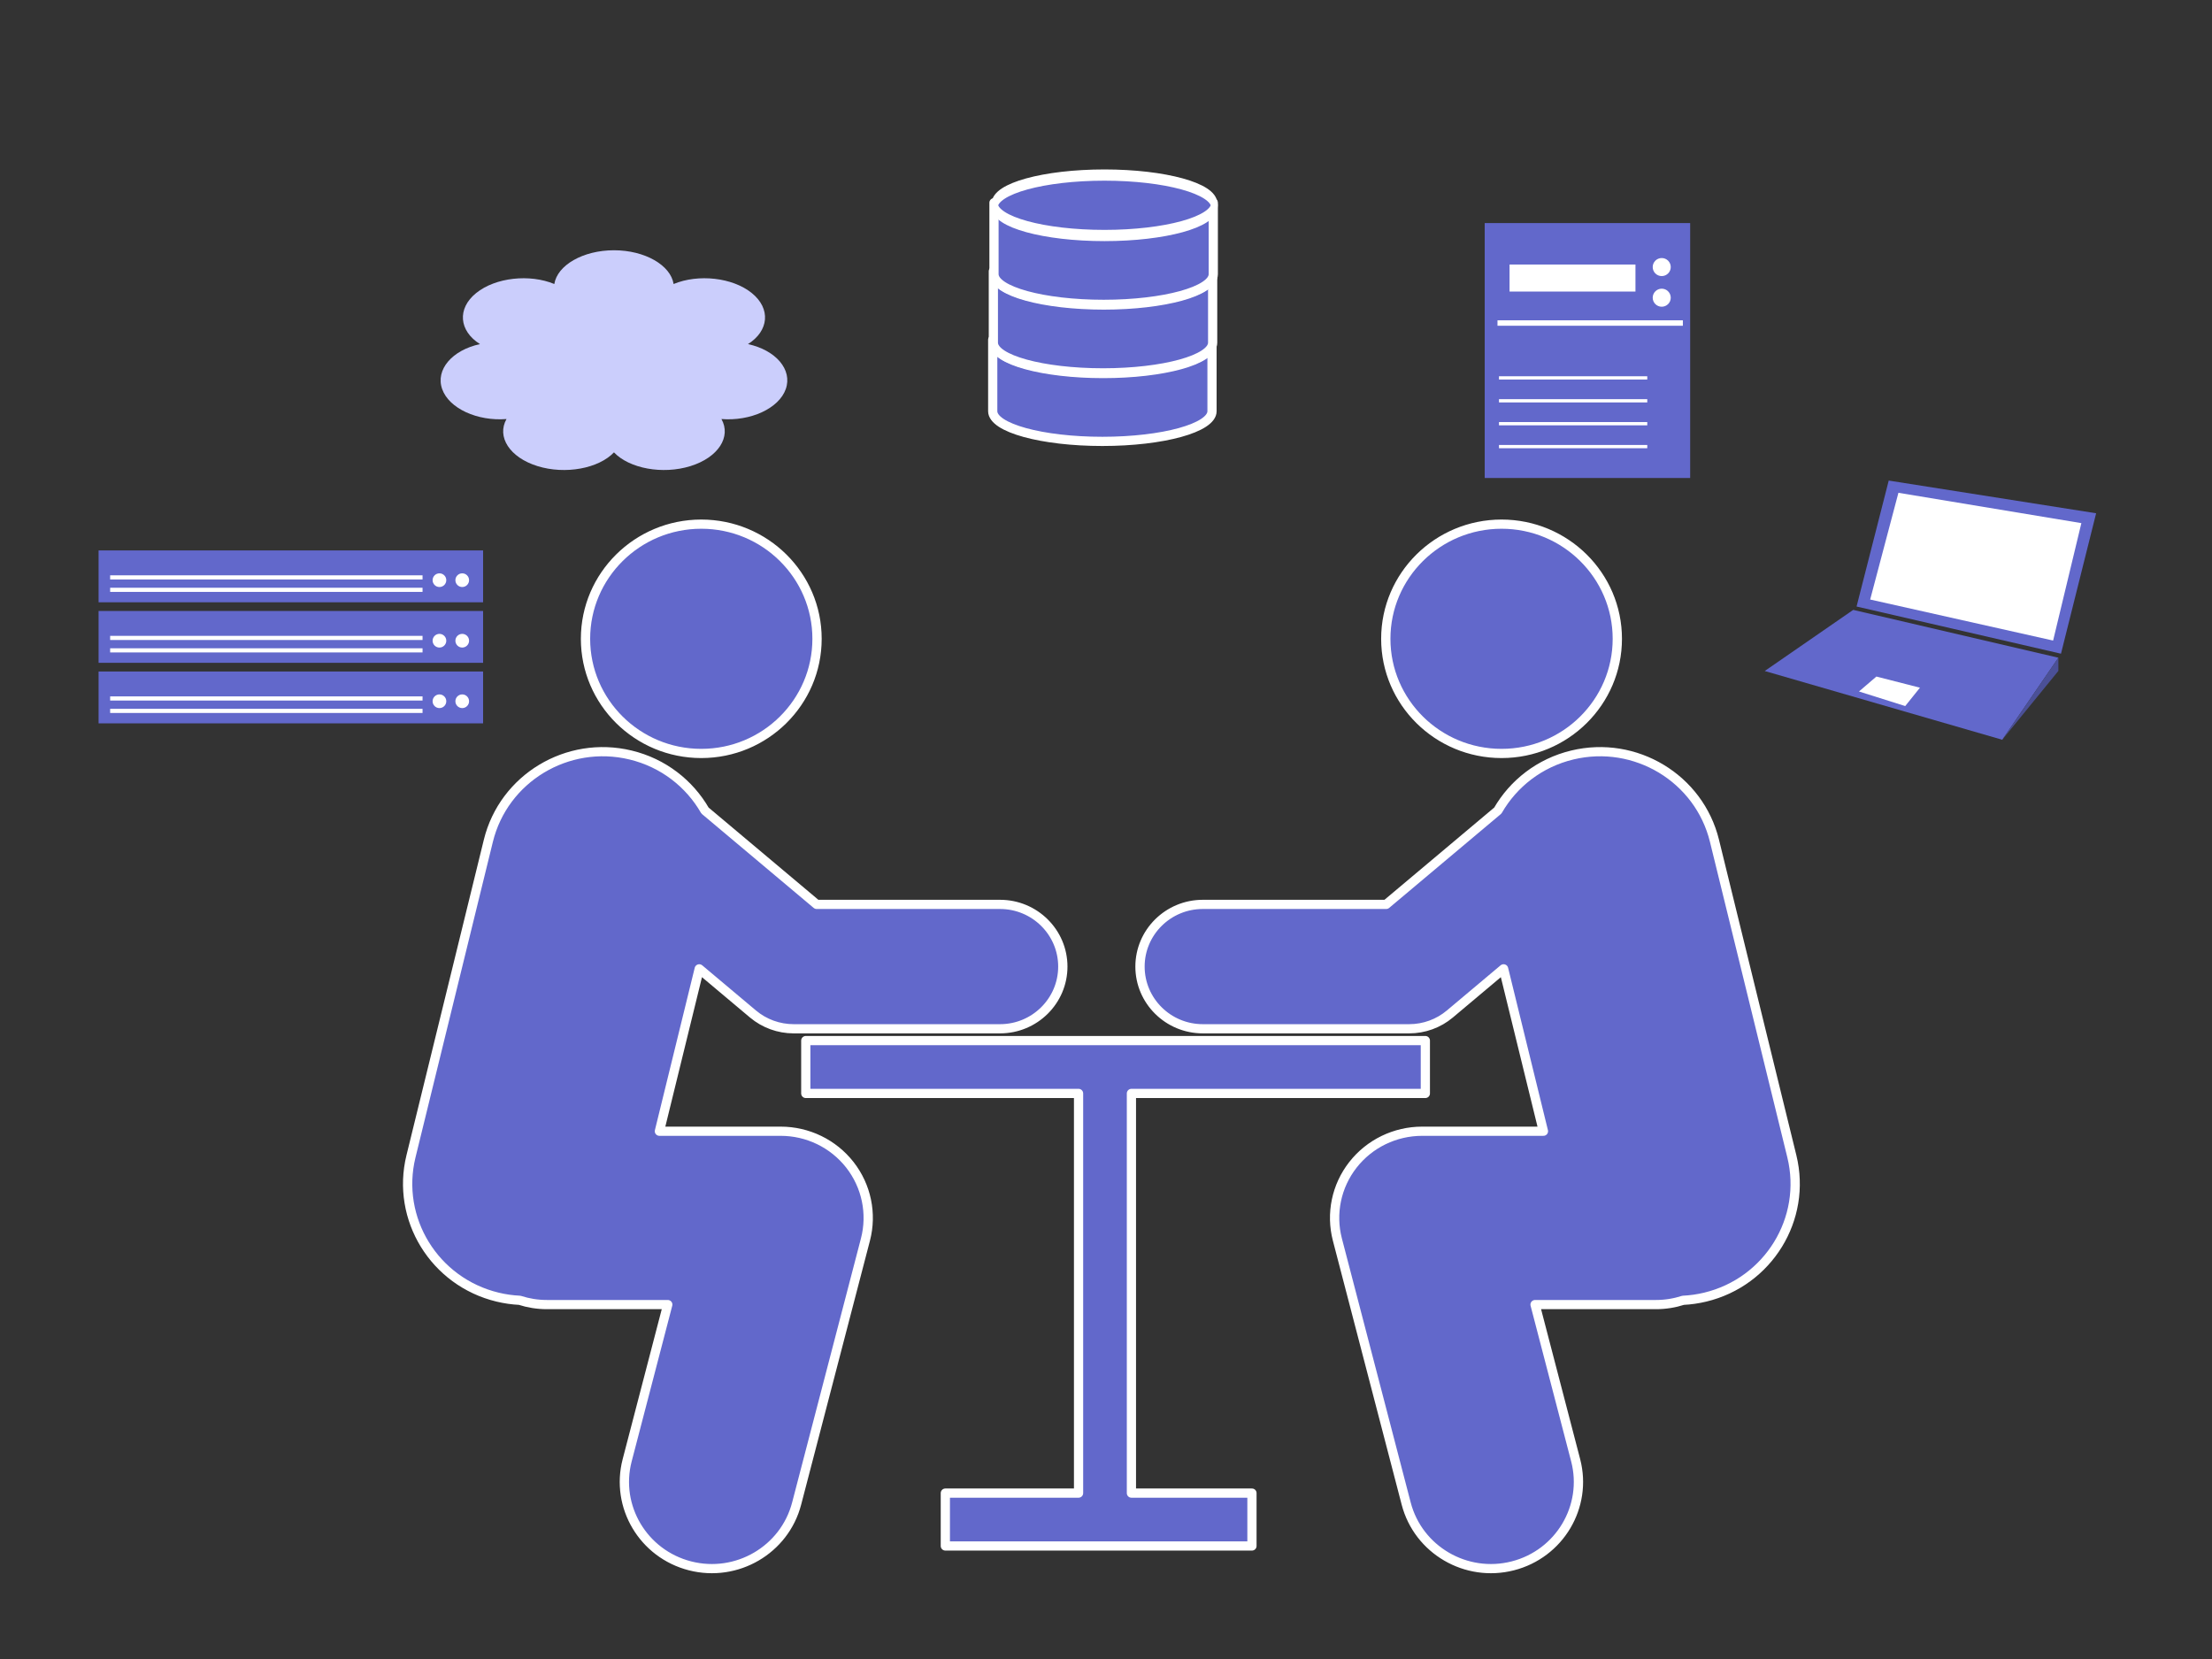 <?xml version="1.0" encoding="UTF-8" standalone="no"?>
<!DOCTYPE svg PUBLIC "-//W3C//DTD SVG 1.1//EN" "http://www.w3.org/Graphics/SVG/1.1/DTD/svg11.dtd">
<svg width="100%" height="100%" viewBox="0 0 240 180" version="1.1" xmlns="http://www.w3.org/2000/svg" xmlns:xlink="http://www.w3.org/1999/xlink" xml:space="preserve" xmlns:serif="http://www.serif.com/" style="fill-rule:evenodd;clip-rule:evenodd;stroke-linecap:round;stroke-linejoin:round;stroke-miterlimit:1.5;">
    <rect x="0" y="0" width="240" height="180" fill="#333333" stroke="none"/>
    <g transform="matrix(1,0,0,1,-4,-302)">
        <g id="ノートPC">
        </g>
        <g id="note_pc">
        </g>
        <g id="note_pc1" serif:id="note_pc" transform="matrix(0.166,0,0,0.166,143.455,325.812)">
            <path d="M394.399,170.659L373.375,252.98L506.987,283.814L529.958,192.028L394.399,170.659Z" style="fill:rgb(98,104,203);"/>
            <path d="M371.186,255.18L313.36,295.127L468.584,340.062L505.283,286.445L371.186,255.18Z" style="fill:rgb(98,104,203);"/>
            <path d="M400.733,178.645L382.273,248.409L501.844,275.228L520.311,198.476L400.733,178.645Z" style="fill:white;"/>
            <path d="M386.336,298.754L374.954,308.508L405.182,318.04L414.806,306.037L386.336,298.754Z" style="fill:white;"/>
            <path d="M505.283,286.445L505.283,295.068L468.584,340.062L505.283,286.445Z" style="fill:rgb(75,80,151);"/>
        </g>
        <g id="NAS">
        </g>
        <g id="NAS1" serif:id="NAS" transform="matrix(0.136,0,0,0.136,134.478,295.807)">
            <g transform="matrix(0.811,0,0,0.922,42.546,17.476)">
                <rect x="225.082" y="223.446" width="202.105" height="220.59" style="fill:rgb(98,104,203);"/>
            </g>
            <g transform="matrix(1,0,0,0.508,0.789,175.831)">
                <rect x="235.68" y="334.407" width="118.305" height="5.127" style="fill:white;"/>
            </g>
            <g transform="matrix(1,0,0,0.508,0.789,194.102)">
                <rect x="235.68" y="334.407" width="118.305" height="5.127" style="fill:white;"/>
            </g>
            <g transform="matrix(1,0,0,0.508,0.789,212.374)">
                <rect x="235.68" y="334.407" width="118.305" height="5.127" style="fill:white;"/>
            </g>
            <g transform="matrix(1,0,0,0.508,0.789,230.646)">
                <rect x="235.68" y="334.407" width="118.305" height="5.127" style="fill:white;"/>
            </g>
            <g transform="matrix(1.538,0,0,0.307,-206.466,217.103)">
                <rect x="293.477" y="128.556" width="65.314" height="70.244" style="fill:white;"/>
            </g>
            <g transform="matrix(1,0,0,1,4.338,3.549)">
                <circle cx="361.971" cy="255.044" r="7.197" style="fill:white;"/>
            </g>
            <g transform="matrix(1,0,0,1,4.338,27.999)">
                <circle cx="361.971" cy="255.044" r="7.197" style="fill:white;"/>
            </g>
            <g transform="matrix(1,0,0,1,1.577,-9.859)">
                <rect x="233.708" y="310.943" width="147.882" height="4.338" style="fill:white;"/>
            </g>
        </g>
        <g id="server">
        </g>
        <g id="server1" serif:id="server" transform="matrix(0.435,0,0,0.435,-88.372,229.045)">
            <g transform="matrix(1,0,0,1,-7.107,-9.369)">
                <rect x="244.045" y="314.372" width="95.906" height="12.935" style="fill:rgb(98,104,203);"/>
                <g transform="matrix(1,0,0,0.667,-6.306,107.307)">
                    <rect x="253.235" y="319.749" width="77.92" height="1.551" style="fill:white;"/>
                </g>
                <g transform="matrix(1,0,0,0.667,-6.306,110.408)">
                    <rect x="253.235" y="319.749" width="77.92" height="1.551" style="fill:white;"/>
                </g>
                <g transform="matrix(1,0,0,1,-0.62,-0.62)">
                    <circle cx="329.684" cy="322.411" r="1.706" style="fill:white;"/>
                </g>
                <g transform="matrix(1,0,0,1,5.065,-0.62)">
                    <circle cx="329.684" cy="322.411" r="1.706" style="fill:white;"/>
                </g>
            </g>
            <g transform="matrix(1,0,0,1,-7.107,5.73)">
                <rect x="244.045" y="314.372" width="95.906" height="12.935" style="fill:rgb(98,104,203);"/>
                <g transform="matrix(1,0,0,0.667,-6.306,107.307)">
                    <rect x="253.235" y="319.749" width="77.92" height="1.551" style="fill:white;"/>
                </g>
                <g transform="matrix(1,0,0,0.667,-6.306,110.408)">
                    <rect x="253.235" y="319.749" width="77.92" height="1.551" style="fill:white;"/>
                </g>
                <g transform="matrix(1,0,0,1,-0.62,-0.62)">
                    <circle cx="329.684" cy="322.411" r="1.706" style="fill:white;"/>
                </g>
                <g transform="matrix(1,0,0,1,5.065,-0.62)">
                    <circle cx="329.684" cy="322.411" r="1.706" style="fill:white;"/>
                </g>
            </g>
            <g transform="matrix(1,0,0,1,-7.107,20.828)">
                <rect x="244.045" y="314.372" width="95.906" height="12.935" style="fill:rgb(98,104,203);"/>
                <g transform="matrix(1,0,0,0.667,-6.306,107.307)">
                    <rect x="253.235" y="319.749" width="77.92" height="1.551" style="fill:white;"/>
                </g>
                <g transform="matrix(1,0,0,0.667,-6.306,110.408)">
                    <rect x="253.235" y="319.749" width="77.92" height="1.551" style="fill:white;"/>
                </g>
                <g transform="matrix(1,0,0,1,-0.62,-0.62)">
                    <circle cx="329.684" cy="322.411" r="1.706" style="fill:white;"/>
                </g>
                <g transform="matrix(1,0,0,1,5.065,-0.62)">
                    <circle cx="329.684" cy="322.411" r="1.706" style="fill:white;"/>
                </g>
            </g>
        </g>
        <g id="client_server" transform="matrix(1,0,0,1,47.753,122.464)">
            <g id="note_pc2" serif:id="note_pc">
            </g>
            <g id="note_pc3" serif:id="note_pc">
            </g>
            <g id="note_pc4" serif:id="note_pc">
            </g>
            <g id="note_pc5" serif:id="note_pc">
            </g>
            <g id="server2" serif:id="server">
            </g>
            <g id="DB">
            </g>
        </g>
        <g id="webapp">
        </g>
        <g id="share">
        </g>
        <g id="standalone">
        </g>
        <g id="consultation" transform="matrix(1,0,0,1,22.34,-10.306)">
            <g id="man" transform="matrix(0.833,0,0,0.825,-5.695,67.155)">
                <path d="M52.511,468.161C53.625,468.525 54.816,468.723 56.052,468.723L71.795,468.723C71.795,468.723 66.509,489.2 66.509,489.2C64.937,495.291 68.606,501.513 74.698,503.085C80.789,504.657 87.011,500.988 88.583,494.897L97.545,460.173C98.426,456.759 97.678,453.13 95.519,450.344C93.36,447.557 90.033,445.926 86.508,445.926L70.71,445.926L75.897,424.569L82.897,430.508C84.375,431.762 86.25,432.451 88.189,432.451L115.075,432.451C119.589,432.451 123.254,428.786 123.254,424.272C123.254,419.758 119.589,416.093 115.075,416.093L91.191,416.093L76.646,403.752C74.627,400.214 71.214,397.482 66.947,396.446C58.724,394.449 50.426,399.504 48.429,407.728L38.351,449.225C36.354,457.448 41.409,465.746 49.633,467.743C50.595,467.977 51.558,468.114 52.511,468.161ZM76.161,366.085C84.484,366.085 91.24,372.842 91.24,381.164C91.24,389.486 84.484,396.243 76.161,396.243C67.839,396.243 61.083,389.486 61.083,381.164C61.083,372.842 67.839,366.085 76.161,366.085Z" style="fill:rgb(98,104,203);stroke:white;stroke-width:1.21px;"/>
            </g>
            <g id="man1" serif:id="man" transform="matrix(-0.833,0,0,0.825,208.02,67.155)">
                <path d="M52.511,468.161C53.625,468.525 54.816,468.723 56.052,468.723L71.795,468.723C71.795,468.723 66.509,489.2 66.509,489.2C64.937,495.291 68.606,501.513 74.698,503.085C80.789,504.657 87.011,500.988 88.583,494.897L97.545,460.173C98.426,456.759 97.678,453.13 95.519,450.344C93.36,447.557 90.033,445.926 86.508,445.926L70.71,445.926L75.897,424.569L82.897,430.508C84.375,431.762 86.25,432.451 88.189,432.451L115.075,432.451C119.589,432.451 123.254,428.786 123.254,424.272C123.254,419.758 119.589,416.093 115.075,416.093L91.191,416.093L76.646,403.752C74.627,400.214 71.214,397.482 66.947,396.446C58.724,394.449 50.426,399.504 48.429,407.728L38.351,449.225C36.354,457.448 41.409,465.746 49.633,467.743C50.595,467.977 51.558,468.114 52.511,468.161ZM76.161,366.085C84.484,366.085 91.24,372.842 91.24,381.164C91.24,389.486 84.484,396.243 76.161,396.243C67.839,396.243 61.083,389.486 61.083,381.164C61.083,372.842 67.839,366.085 76.161,366.085Z" style="fill:rgb(98,104,203);stroke:white;stroke-width:1.21px;"/>
            </g>
            <g transform="matrix(1,0,0,1,-22.34,10.306)">
                <path d="M121.023,420.637L121.023,464L106.568,464L106.568,469.736L139.836,469.736L139.836,464L126.758,464L126.758,420.637L158.649,420.637L158.649,414.902L91.426,414.902L91.426,420.637L121.023,420.637Z" style="fill:rgb(98,104,203);stroke:white;stroke-width:1px;"/>
            </g>
        </g>
        <g id="DB1" serif:id="DB" transform="matrix(0.34,0,0,0.34,50.084,249.772)">
            <g transform="matrix(1,0,0,1.377,-15,-45.311)">
                <g transform="matrix(1.235,0,0,0.897,-348.575,-1.718)">
                    <path d="M441.155,269.197L441.155,250.743L497.819,250.743L497.819,269.197C497.819,273.504 485.124,277 469.487,277C453.85,277 441.155,273.504 441.155,269.197Z" style="fill:rgb(98,104,203);stroke:white;stroke-width:2.38px;"/>
                </g>
                <g transform="matrix(0.768,0,0,0.888,42.062,23.741)">
                    <ellipse cx="246.671" cy="225.278" rx="45.597" ry="7.887" style="fill:rgb(98,104,203);stroke:white;stroke-width:2.93px;"/>
                </g>
            </g>
            <g transform="matrix(1,0,0,1.377,-14.797,-67.174)">
                <g transform="matrix(1.235,0,0,0.897,-348.575,-1.718)">
                    <path d="M441.155,269.197L441.155,250.743L497.819,250.743L497.819,269.197C497.819,273.504 485.124,277 469.487,277C453.85,277 441.155,273.504 441.155,269.197Z" style="fill:rgb(98,104,203);stroke:white;stroke-width:2.38px;"/>
                </g>
                <g transform="matrix(0.768,0,0,0.888,42.062,23.741)">
                    <ellipse cx="246.671" cy="225.278" rx="45.597" ry="7.887" style="fill:rgb(98,104,203);stroke:white;stroke-width:2.93px;"/>
                </g>
            </g>
            <g transform="matrix(1,0,0,1.377,-14.595,-89.036)">
                <g transform="matrix(1.235,0,0,0.897,-348.575,-1.718)">
                    <path d="M441.155,269.197L441.155,250.743L497.819,250.743L497.819,269.197C497.819,273.504 485.124,277 469.487,277C453.85,277 441.155,273.504 441.155,269.197Z" style="fill:rgb(98,104,203);stroke:white;stroke-width:2.38px;"/>
                </g>
                <g transform="matrix(0.768,0,0,0.888,42.062,23.741)">
                    <ellipse cx="246.671" cy="225.278" rx="45.597" ry="7.887" style="fill:rgb(98,104,203);stroke:white;stroke-width:2.93px;"/>
                </g>
            </g>
        </g>
        <g transform="matrix(0.205,0,0,0.224,-48.955,239.553)">
            <path d="M551.703,416.348C553.256,407.254 566.871,400 583.268,400C599.665,400 613.28,407.254 614.833,416.348C627.858,411.394 645.964,413.148 656.188,420.708C666.412,428.268 665.282,439.068 654.193,445.454C668.883,448.37 677.847,457.812 674.198,467.239C670.549,476.666 655.526,482.879 640.146,481.748C645.438,490.339 638.509,500.358 623.736,504.553C608.962,508.749 591.358,505.696 583.268,497.9C575.178,505.696 557.574,508.749 542.801,504.553C528.027,500.358 521.098,490.339 526.391,481.748C511.01,482.879 495.987,476.666 492.338,467.239C488.69,457.812 497.653,448.37 512.343,445.454C501.254,439.068 500.125,428.268 510.348,420.708C520.572,413.148 538.678,411.394 551.703,416.348Z" style="fill:rgb(203,206,252);"/>
        </g>
    </g>
</svg>
